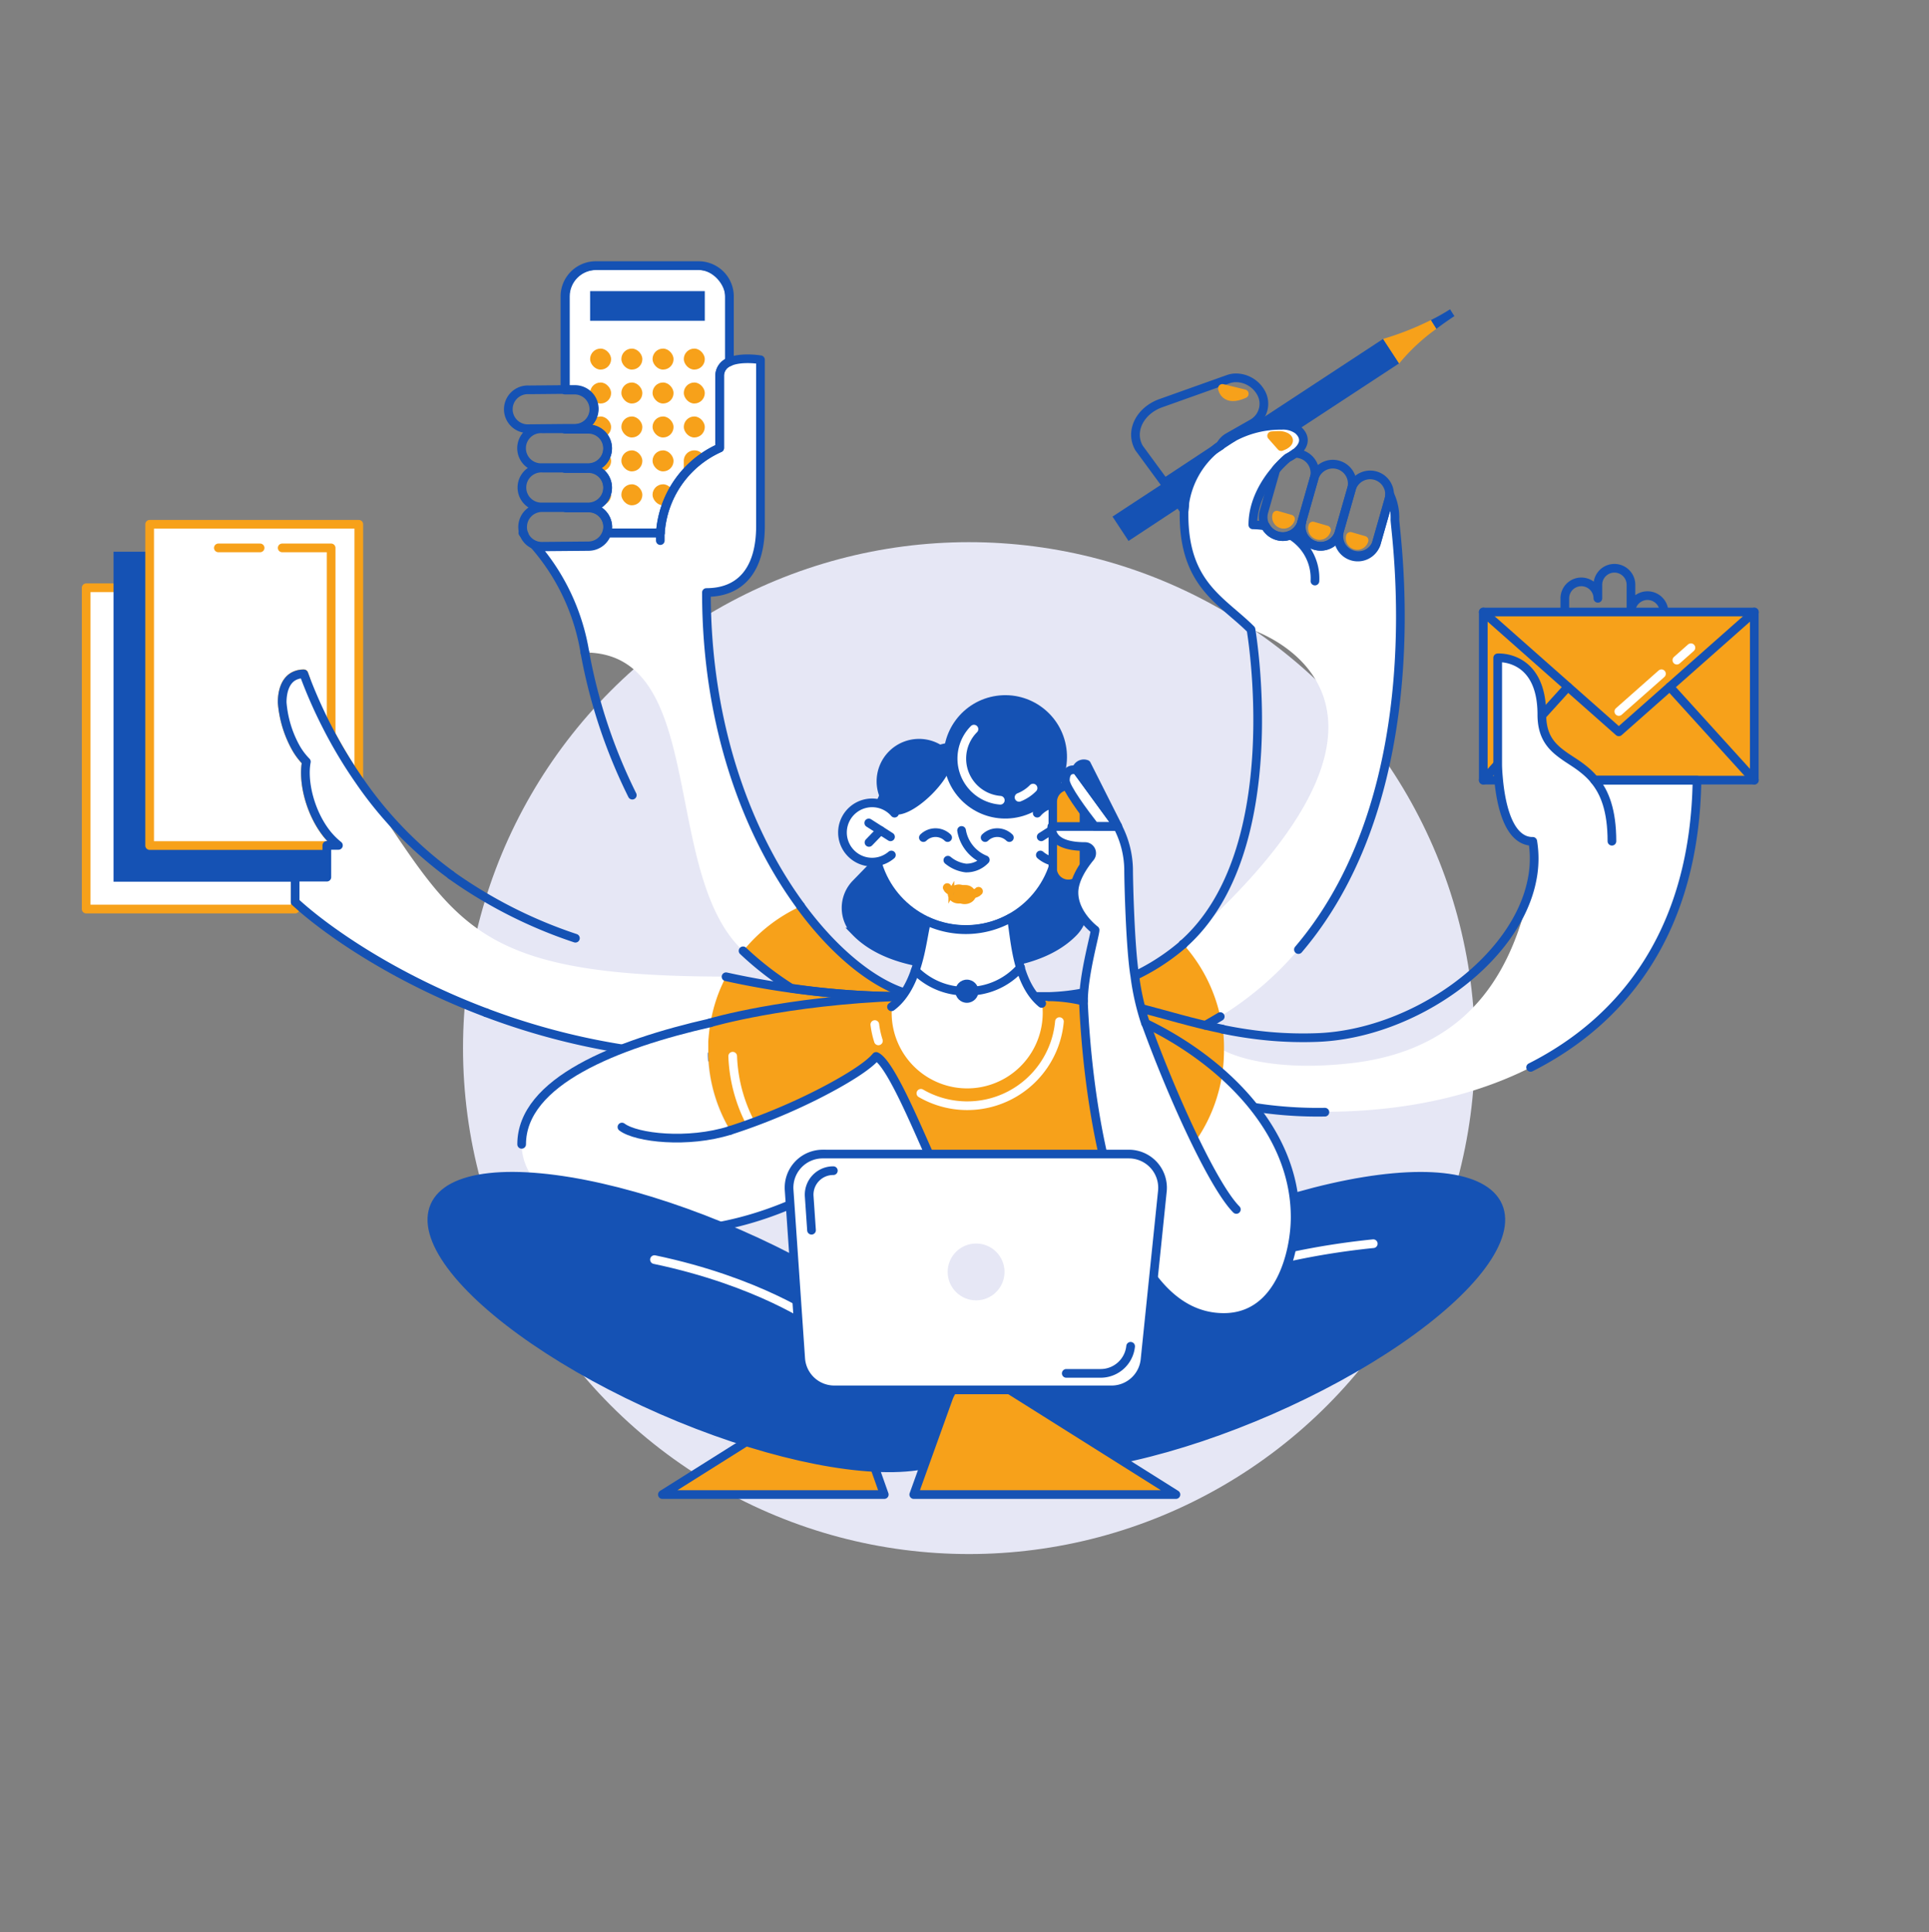 <?xml version="1.0" encoding="utf-8"?>
<svg id="Calque_1" data-name="Calque 1" xmlns="http://www.w3.org/2000/svg" xmlns:xlink="http://www.w3.org/1999/xlink" viewBox="0 0 333.33 333.89"><rect x="0" y="0" width="333.33" height="333.89" fill="#808080" stroke="none"/><defs><style>.cls-1,.cls-10,.cls-16,.cls-7{fill:none;}.cls-1,.cls-17,.cls-18,.cls-3,.cls-8,.cls-9{stroke:#1552b4;}.cls-1,.cls-10,.cls-15,.cls-16,.cls-17,.cls-2,.cls-7,.cls-8,.cls-9{stroke-linecap:round;stroke-linejoin:round;}.cls-1,.cls-10,.cls-15,.cls-16,.cls-17,.cls-18,.cls-2,.cls-3,.cls-7,.cls-8,.cls-9{stroke-width:1.5px;}.cls-18,.cls-2,.cls-5,.cls-9{fill:#fff;}.cls-11,.cls-12,.cls-15,.cls-16,.cls-2{stroke:#f7a11a;}.cls-11,.cls-14,.cls-17,.cls-3{fill:#1552b4;}.cls-11,.cls-12,.cls-18,.cls-3{stroke-miterlimit:10;}.cls-4{fill:#e6e7f5;}.cls-12,.cls-15,.cls-6,.cls-8{fill:#f7a11a;}.cls-7{stroke:#fff;}.cls-10{stroke:#e6e7f5;}.cls-13{clip-path:url(#clip-path);}</style><clipPath id="clip-path"><path class="cls-1" d="M126.05,51.23V62.54a2.56,2.56,0,0,0-1.7,2.48V77.41A17.36,17.36,0,0,0,114.1,92.1h-9.22a3.45,3.45,0,0,0,.16-1v0a3.34,3.34,0,0,0-3.38-3.32l-3.87,0a.19.19,0,0,1,0-.08l3.94,0A3.36,3.36,0,0,0,105,84.29v0a3.34,3.34,0,0,0-3.38-3.32l-4,0v-.08l4,0A3.36,3.36,0,0,0,105,77.5v0a3.34,3.34,0,0,0-3.38-3.32l-4,0v-.1l1.67,0a3.36,3.36,0,0,0,3.33-3.35v0a3.34,3.34,0,0,0-3.38-3.32l-1.62,0V51.23A5.33,5.33,0,0,1,103,45.9h17.71A5.33,5.33,0,0,1,126.05,51.23Z"/></clipPath></defs><path class="cls-2" d="M48.76,121.36A19.24,19.24,0,0,0,51,129v28.09H14.89V101.57H51v15.15C49.32,117.44,48.76,119.44,48.76,121.36Z"/><path class="cls-3" d="M48.76,121.36A19.24,19.24,0,0,0,51,129a11.51,11.51,0,0,0,1.94,2.66c-.65,3.4.62,8.77,3.54,12.46v7.49H20.37V96.09H56.48v29.44a82.69,82.69,0,0,1-4-9.1,3.62,3.62,0,0,0-1.5.29C49.32,117.44,48.76,119.44,48.76,121.36Z"/><path class="cls-2" d="M48.76,121.36A19.24,19.24,0,0,0,51,129a11.51,11.51,0,0,0,1.94,2.66c-.65,3.4.62,8.77,3.54,12.46a12.86,12.86,0,0,0,2,2H25.86V90.6H62v44.16a80.25,80.25,0,0,1-5.49-9.23,82.69,82.69,0,0,1-4-9.1,3.62,3.62,0,0,0-1.5.29C49.32,117.44,48.76,119.44,48.76,121.36Z"/><polyline class="cls-2" points="48.76 94.68 57.22 94.68 57.22 133.9"/><line class="cls-2" x1="37.73" y1="94.68" x2="44.95" y2="94.68"/><circle class="cls-4" cx="167.44" cy="181.12" r="87.43"/><path class="cls-5" d="M122.34,182.66h0C85.56,181.51,59,163.24,51,155.86v-4.28h5.48v-5.49h2a12.86,12.86,0,0,1-2-2c-2.92-3.69-4.19-9.06-3.54-12.46A11.51,11.51,0,0,1,51,129a19.24,19.24,0,0,1-2.24-7.61c0-1.92.56-3.92,2.24-4.64a3.62,3.62,0,0,1,1.5-.29,82.69,82.69,0,0,0,4,9.1A80.25,80.25,0,0,0,62,134.76c16.94,24.57,18.47,34,63.49,34"/><path class="cls-5" d="M128.4,164.31c-14.28-13.35-6.07-51.55-27.33-51.55a37.33,37.33,0,0,0-8.7-18.53,3.27,3.27,0,0,0,1.36.27l8-.07a3.37,3.37,0,0,0,3.17-2.33h9.22a17.36,17.36,0,0,1,10.25-14.69V65a2.56,2.56,0,0,1,1.7-2.48c2.08-.91,5.34-.35,5.34-.35V90.9c0,7.6-3.47,11.49-9.34,11.49,0,23.65,7.45,42.2,16.29,54.2"/><path class="cls-5" d="M204.43,163.17c48.56-42.88,11.74-54.4,11.74-54.4-5-5-11.57-7.71-11.57-19.84,0-.25,0-.49,0-.74s.06-.75.11-1.12a15.11,15.11,0,0,1,5.49-9.63l0,0,.6-.38,2.12-1.4a17.27,17.27,0,0,1,8.57-2.16,4.37,4.37,0,0,1,2.76.77c1.08.89,1.7,2.44-.51,4.09a9.09,9.09,0,0,1-1.25.78h0a17.64,17.64,0,0,0-2,2c-1.76,2-4,5.48-4,9.56a12.45,12.45,0,0,1,2.2.21,3.42,3.42,0,0,0,2.07,1.69,3.28,3.28,0,0,0,2.19-.12,3.33,3.33,0,0,0,2-2.18,3.36,3.36,0,0,0,6.45,1.85A3.36,3.36,0,0,0,237.8,94L240,86.31a5.66,5.66,0,0,0,.13-.91,9.26,9.26,0,0,1,.91,4.36c0,2.5,9.26,61.63-30.18,85.9"/><path class="cls-5" d="M293.24,134.82c-.63,41.23-31.16,57.3-64.3,57.3a70.75,70.75,0,0,1-18.76-2.19c.1-.31.19-.63.28-1a23.65,23.65,0,0,0,.74-3.46v0a27,27,0,0,0,.29-3.94s6.68,3.91,21.85,2.21c21.91-2.45,28.63-17.72,31.38-31.73a18.46,18.46,0,0,0,.13-6.67,3.52,3.52,0,0,1-2-.57c-2.48-1.54-3.51-6.05-3.89-10-.09-1-.15-1.93-.17-2.79,0-.48,0-.94,0-1.35v-17s7.63-.58,7.63,9.8v.16c.05,3.91,1.85,5.58,4.05,7.11,1,.69,2.09,1.35,3.13,2.17a12.44,12.44,0,0,1,1.95,1.9Z"/><path class="cls-1" d="M77.91,151.21a80.92,80.92,0,0,0,21.52,10.92"/><path class="cls-1" d="M84,175c-16.57-6.24-28.19-14.68-33-19.14v-4.28h5.48v-5.49h2a12.86,12.86,0,0,1-2-2c-2.92-3.69-4.19-9.06-3.54-12.46A11.51,11.51,0,0,1,51,129a19.24,19.24,0,0,1-2.24-7.61c0-1.92.56-3.92,2.24-4.64a3.62,3.62,0,0,1,1.5-.29,82.69,82.69,0,0,0,4,9.1A80.25,80.25,0,0,0,62,134.76a67.35,67.35,0,0,0,15.94,16.45"/><path class="cls-1" d="M122.34,182.66h0A119.44,119.44,0,0,1,84,175"/><path class="cls-5" d="M161.65,202.82l-25.13,5.36c-25,10.64-46.38,1-46.38-10.43,0-10.87,16.34-17.3,32.6-21a26.6,26.6,0,0,0-.41,4.67q0,.56,0,1.11a27.1,27.1,0,0,0,3.78,12.83,105.67,105.67,0,0,0,15-6.15c5-2.53,8.92-5,10.25-6.64C154.21,183.8,159.88,199.46,161.65,202.82Z"/><path class="cls-6" d="M187.23,173l-6-.75h0a30.32,30.32,0,0,0,5.92-.64c0,.25,0,.52,0,.79S187.22,172.75,187.23,173Z"/><path class="cls-6" d="M156.71,171.69a6.14,6.14,0,0,1-.51.51h-.42s-1.36,0-3.77-.06l-.61,0c-1.12,0-2.43-.11-3.92-.22l-2-.15-1-.08-1-.1-.87-.09-1.6-.17-.87-.1-.83-.1-1.71-.22-.88-.12a54.16,54.16,0,0,1-8.31-6.45,27.46,27.46,0,0,1,9.94-7.72C144.47,164.93,151.27,170.12,156.71,171.69Z"/><path class="cls-6" d="M210.86,175.67c-.83.52-1.7,1-2.57,1.51-3.95-.93-7.62-2-11.23-3-.64-1.83-1.23-3.6-1.74-5.27a38.53,38.53,0,0,0,9.11-5.78h0A27.36,27.36,0,0,1,210.86,175.67Z"/><path class="cls-6" d="M155.78,172.2c-19.66.73-32.24,4.31-33,4.53h0a26.33,26.33,0,0,1,2.71-8c4,.86,7.81,1.5,11.26,2l.88.12c.58.08,1.15.16,1.71.22l.83.1.87.1,1.6.17.87.09,1,.1,1,.08,2,.15c1.49.11,2.8.18,3.92.22l.61,0C154.42,172.23,155.78,172.2,155.78,172.2Z"/><path class="cls-6" d="M211.5,181.56a27.11,27.11,0,0,1-.29,3.95h0A58,58,0,0,0,198,176.79c-.32-.87-.62-1.73-.91-2.57,3.61.93,7.28,2,11.23,3,1,.24,2,.46,3,.66h0A25.22,25.22,0,0,1,211.5,181.56Z"/><path class="cls-6" d="M180.22,173.55a17,17,0,0,1-1.55-1.35h2.6l6,.75c.08,1.9.21,4.09.41,6.49.23,2.76.55,5.8,1,9l1.1,8.1,2.28,8.91-28,2-5.45-11.72L156.68,191c-1.77-3.36-2.47-7.24-5.28-8.48-1.33,1.6-5.22,4.11-10.25,6.64-.67.34-1.37.67-2.08,1l-.37.18-.69.32c-1.55.72-3.18,1.43-4.84,2.09-2.3.94-4.67,1.81-7,2.55a27.1,27.1,0,0,1-3.78-12.83q0-.56,0-1.11c0-.4,0-.8,0-1.19s.05-.79.08-1.17c.07-.74.16-1.46.29-2.17l0-.14h0c.76-.22,13.34-3.8,33-4.53h.42a19.79,19.79,0,0,1-2.23,1.86"/><path class="cls-7" d="M130.39,195.35a27.1,27.1,0,0,1-3.78-12.83"/><path class="cls-1" d="M90.14,197.75c0-10.87,16.34-17.3,32.6-21"/><path class="cls-1" d="M126.14,195.35a105.67,105.67,0,0,0,15-6.15c5-2.53,8.92-5,10.25-6.64,2.81,1.24,8.48,15.86,10.25,19.22l-8.8,1.56-5.16-2.2c-3.37.23-6.12-3.63-5.79-.26l-5.38,7.3c-12,5.09-23.12,5.55-31.48,3.38"/><path class="cls-8" d="M147.8,244.14l5,14.13H114.46l26.32-16.56A4.76,4.76,0,0,1,147.8,244.14Z"/><ellipse class="cls-3" cx="121.05" cy="228.46" rx="16.62" ry="50.13" transform="translate(-136.77 247.92) rotate(-66.4)"/><path class="cls-3" d="M182.44,149.55l3.08,3.17a6,6,0,0,1,0,8.35c-3.87,4-10.49,5.87-18.82,5.87s-14.95-1.92-18.81-5.87a6,6,0,0,1,0-8.35l3.08-3.17"/><circle class="cls-9" cx="166.9" cy="144.72" r="15.9"/><path class="cls-9" d="M166.16,143.51a6.65,6.65,0,0,0,4.1,5.08A4.48,4.48,0,0,1,166.9,150a6,6,0,0,1-3.11-1.35"/><path class="cls-10" d="M157.67,129.8a17.88,17.88,0,0,1,11.41-2.58"/><ellipse class="cls-3" cx="212.93" cy="228.46" rx="50.13" ry="16.62" transform="translate(-73.66 104.36) rotate(-23.6)"/><path class="cls-7" d="M222.85,217.2a130.32,130.32,0,0,1,14.45-2.28"/><path class="cls-8" d="M163.9,241.59l-6,16.68h45.3l-31.06-19.54A5.62,5.62,0,0,0,163.9,241.59Z"/><path class="cls-9" d="M154.58,140.52a5.12,5.12,0,1,0-.55,7.23"/><line class="cls-9" x1="153.88" y1="144.61" x2="150.12" y2="142.21"/><line class="cls-9" x1="152.16" y1="143.51" x2="150.16" y2="145.58"/><path class="cls-9" d="M179.23,140.52a5.12,5.12,0,1,1,.54,7.23"/><line class="cls-9" x1="179.92" y1="144.61" x2="183.68" y2="142.21"/><line class="cls-9" x1="181.64" y1="143.51" x2="183.65" y2="145.58"/><path class="cls-2" d="M163.68,153.38c.41,1.13,4.53,1.68,5.41.64"/><path class="cls-11" d="M167.13,154.61c0,.63-.85,1.14-1.74,1s-1.32-.91-1-1.48a1.47,1.47,0,0,1,1.62-.75A1.31,1.31,0,0,1,167.13,154.61Z"/><path class="cls-12" d="M168.17,154.58c0,.63-.73,1.23-1.64,1.15s-1.43-.75-1.23-1.35a1.51,1.51,0,0,1,1.55-.93A1.32,1.32,0,0,1,168.17,154.58Z"/><path class="cls-1" d="M125.46,168.79a145.53,145.53,0,0,0,30.32,3.41h25.49a37.17,37.17,0,0,0,23.16-9"/><path class="cls-1" d="M210.86,175.67c-.85.52-1.71,1-2.59,1.51"/><path class="cls-1" d="M211.24,177.84c-10.22-2.09-18.36-5.68-27.82-5.68"/><path class="cls-1" d="M203.7,187.36a24.39,24.39,0,0,0,6.49,2.57"/><path class="cls-1" d="M107.47,194.76c2.5,1.89,11.43,2.88,18.67.59"/><g class="cls-13"><rect class="cls-9" x="97.7" y="45.91" width="28.36" height="46.19" rx="5.32"/><rect class="cls-14" x="101.97" y="50.31" width="19.82" height="5.12"/><rect class="cls-6" x="101.97" y="60.24" width="3.63" height="3.63" rx="1.81"/><rect class="cls-6" x="107.37" y="60.24" width="3.63" height="3.63" rx="1.81"/><rect class="cls-6" x="112.76" y="60.24" width="3.63" height="3.63" rx="1.81"/><rect class="cls-6" x="118.16" y="60.24" width="3.63" height="3.63" rx="1.81"/><rect class="cls-6" x="101.97" y="66.1" width="3.63" height="3.63" rx="1.81"/><rect class="cls-6" x="107.37" y="66.1" width="3.63" height="3.63" rx="1.81"/><rect class="cls-6" x="112.76" y="66.1" width="3.63" height="3.63" rx="1.81"/><rect class="cls-6" x="118.16" y="66.1" width="3.63" height="3.63" rx="1.81"/><rect class="cls-6" x="101.97" y="71.97" width="3.63" height="3.63" rx="1.81"/><rect class="cls-6" x="107.37" y="71.97" width="3.63" height="3.63" rx="1.81"/><rect class="cls-6" x="112.76" y="71.97" width="3.63" height="3.63" rx="1.81"/><rect class="cls-6" x="118.16" y="71.97" width="3.63" height="3.63" rx="1.81"/><rect class="cls-6" x="101.97" y="77.83" width="3.63" height="3.63" rx="1.81"/><rect class="cls-6" x="107.37" y="77.83" width="3.63" height="3.63" rx="1.81"/><rect class="cls-6" x="112.76" y="77.83" width="3.63" height="3.63" rx="1.81"/><rect class="cls-6" x="101.97" y="83.69" width="3.63" height="3.63" rx="1.81"/><rect class="cls-6" x="107.37" y="83.69" width="3.63" height="3.63" rx="1.81"/><rect class="cls-6" x="112.76" y="83.69" width="3.63" height="3.63" rx="1.81"/><path class="cls-6" d="M118.16,79.64h0A1.81,1.81,0,0,1,120,77.83h0a1.81,1.81,0,0,1,1.82,1.81h0v5.87h0A1.81,1.81,0,0,1,120,87.32h0a1.81,1.81,0,0,1-1.81-1.81h0Z"/></g><path class="cls-1" d="M126.05,51.23V62.54a2.56,2.56,0,0,0-1.7,2.48V77.41A17.36,17.36,0,0,0,114.1,92.1h-9.22a3.45,3.45,0,0,0,.16-1v0a3.34,3.34,0,0,0-3.38-3.32l-3.87,0a.19.19,0,0,1,0-.08l3.94,0A3.36,3.36,0,0,0,105,84.29v0a3.34,3.34,0,0,0-3.38-3.32l-4,0v-.08l4,0A3.36,3.36,0,0,0,105,77.5v0a3.34,3.34,0,0,0-3.38-3.32l-4,0v-.1l1.67,0a3.36,3.36,0,0,0,3.33-3.35v0a3.34,3.34,0,0,0-3.38-3.32l-1.62,0V51.23A5.33,5.33,0,0,1,103,45.9h17.71A5.33,5.33,0,0,1,126.05,51.23Z"/><path class="cls-1" d="M138.34,156.59c7.43,10.12,15.86,15.6,21.66,15.6h-4.23a132.35,132.35,0,0,1-19.06-1.43,54.16,54.16,0,0,1-8.31-6.45"/><path class="cls-1" d="M101.07,112.76a37.33,37.33,0,0,0-8.7-18.53,3.27,3.27,0,0,0,1.36.27l8-.07a3.37,3.37,0,0,0,3.17-2.33h9.22a17.36,17.36,0,0,1,10.25-14.69V65a2.56,2.56,0,0,1,1.7-2.48c2.08-.91,5.34-.35,5.34-.35V90.9c0,7.6-3.47,11.49-9.34,11.49,0,23.65,7.45,42.2,16.29,54.2"/><path class="cls-1" d="M109.26,137.41a92.39,92.39,0,0,1-8.19-24.65"/><path class="cls-1" d="M114.1,92.1c0,.43,0,.87,0,1.32"/><path class="cls-1" d="M102.69,70.67v0a3.36,3.36,0,0,1-3.33,3.35l-1.67,0-6.31.06a3.36,3.36,0,1,1,0-6.71l6.36-.06,1.62,0A3.34,3.34,0,0,1,102.69,70.67Z"/><path class="cls-1" d="M105,77.46v0a3.36,3.36,0,0,1-3.33,3.35l-4,0-4,0a3.36,3.36,0,1,1,0-6.71l4,0,4,0A3.34,3.34,0,0,1,105,77.46Z"/><path class="cls-1" d="M105,84.25v0a3.36,3.36,0,0,1-3.33,3.35l-3.94,0-4,0a3.36,3.36,0,1,1,0-6.71l4,0,4,0A3.34,3.34,0,0,1,105,84.25Z"/><path class="cls-1" d="M105,91v0a3.45,3.45,0,0,1-.16,1,3.37,3.37,0,0,1-3.17,2.33l-8,.07a3.27,3.27,0,0,1-1.36-.27h0a3.27,3.27,0,0,1-1.8-1.9h0a3.24,3.24,0,0,1-.2-1.13,3.35,3.35,0,0,1,3.33-3.38l4.11,0,3.87,0A3.34,3.34,0,0,1,105,91Z"/><path class="cls-1" d="M90.55,92.31l-.2-.21"/><path class="cls-1" d="M210.26,77.41c.21-.17.42-.34.65-.5A17.63,17.63,0,0,1,213,75.63"/><path class="cls-1" d="M227.22,81.7a3.18,3.18,0,0,1-.13.91l-2.19,7.68a3.33,3.33,0,0,1-2,2.18,3.28,3.28,0,0,1-2.19.12,3.35,3.35,0,0,1-2.31-4.15l2.08-7.31a17.64,17.64,0,0,1,2-2h0a9.09,9.09,0,0,0,1.25-.78,3.3,3.3,0,0,1,1,.13A3.36,3.36,0,0,1,227.22,81.7Z"/><path class="cls-1" d="M233.67,83.55a3.18,3.18,0,0,1-.13.91l-2.19,7.68a3.36,3.36,0,0,1-6.45-1.85l2.19-7.68a3.36,3.36,0,0,1,6.58.94Z"/><path class="cls-1" d="M204.11,87.48l.62-.41c0,.37-.09.75-.11,1.12Z"/><path class="cls-1" d="M216.47,73.14l-4.23,2.41a3.4,3.4,0,0,0-1.33,1.36.61.61,0,0,0,0,.12l-.6.38,0,0-9.09,6-4.4-6c-1.66-2.94.21-6.47,3.78-7.74l11.62-4.14a4.16,4.16,0,0,1,1.4-.24,5,5,0,0,1,4.23,2.49A3.9,3.9,0,0,1,216.47,73.14Z"/><path class="cls-1" d="M240.12,85.4a3.18,3.18,0,0,1-.13.91L237.8,94a3.36,3.36,0,0,1-6.45-1.85l2.19-7.68a3.36,3.36,0,0,1,6.58.94Z"/><path class="cls-14" d="M210.22,77.44a15.11,15.11,0,0,0-5.49,9.63l-.62.41-9.1,6-2.77-4.21,8.89-5.83Z"/><path class="cls-14" d="M241.77,62.79,224.31,74.24a3.14,3.14,0,0,0-1.76-.77A20.56,20.56,0,0,0,213,75.63l26-17.06Z"/><path class="cls-6" d="M248.21,56.82a33.76,33.76,0,0,0-6.44,6L239,58.57a50.44,50.44,0,0,0,8.26-3.26Z"/><path class="cls-14" d="M251.32,54.63s-1.35.87-3.11,2.19l-.94-1.51a36.32,36.32,0,0,0,3.3-1.86Z"/><path class="cls-1" d="M227.22,100.41A8.7,8.7,0,0,0,223,92.47"/><path class="cls-1" d="M204.43,163.17c18.34-16.21,11.74-54.4,11.74-54.4-5-5-11.57-7.71-11.57-19.84,0-.25,0-.49,0-.74s.06-.75.11-1.12a15.11,15.11,0,0,1,5.49-9.63l0,0,.6-.38,2.12-1.4a17.27,17.27,0,0,1,8.57-2.16,4.37,4.37,0,0,1,2.76.77c1.08.89,1.7,2.44-.51,4.09a9.09,9.09,0,0,1-1.25.78h0a17.64,17.64,0,0,0-2,2c-1.76,2-4,5.48-4,9.56a12.45,12.45,0,0,1,2.2.21,3.42,3.42,0,0,0,2.07,1.69,3.28,3.28,0,0,0,2.19-.12,3.33,3.33,0,0,0,2-2.18,3.36,3.36,0,0,0,6.45,1.85A3.36,3.36,0,0,0,237.8,94L240,86.31a5.66,5.66,0,0,0,.13-.91,9.26,9.26,0,0,1,.91,4.36c0,2.16,6.92,46.64-16.67,74.33"/><path class="cls-15" d="M221.39,77.18c.23-.09.43-.18.59-.26,1-.57.75-1.1.24-1.4a2.57,2.57,0,0,0-1.3-.27,11,11,0,0,0-1.18.06Z"/><path class="cls-16" d="M235.71,93.37a1.21,1.21,0,0,1-1.51.84,1.24,1.24,0,0,1-.85-1.52Z"/><path class="cls-16" d="M229.22,91.58a1.23,1.23,0,1,1-2.36-.68Z"/><path class="cls-16" d="M223,89.7a1.23,1.23,0,0,1-2.37-.68Z"/><line class="cls-1" x1="204.43" y1="163.17" x2="204.42" y2="163.16"/><path class="cls-1" d="M270.48,130.75a3,3,0,0,1-.08-.67V103.39a2.85,2.85,0,0,1,4.87-2,2.82,2.82,0,0,1,.84,2v-2.33a2.86,2.86,0,0,1,5.72,0v4.56a2.86,2.86,0,0,1,5.71,0v4.74a2.86,2.86,0,0,1,2.86-2.86,2.8,2.8,0,0,1,2,.84,2.84,2.84,0,0,1,.84,2v19.72"/><rect class="cls-8" x="256.31" y="105.76" width="46.83" height="29.05"/><polyline class="cls-1" points="256.31 105.76 279.73 126.47 303.15 105.76"/><line class="cls-7" x1="289.76" y1="114.08" x2="292.19" y2="111.93"/><line class="cls-7" x1="279.73" y1="122.95" x2="287.1" y2="116.43"/><line class="cls-1" x1="270.93" y1="118.69" x2="256.31" y2="134.82"/><line class="cls-1" x1="303.15" y1="134.82" x2="288.53" y2="118.69"/><path class="cls-5" d="M278.54,145.37c0-7.26-2.32-10.37-4.93-12.45-1-.82-2.13-1.48-3.13-2.17-2.23-1.55-4.05-3.25-4.05-7.27,0-10.38-7.63-9.8-7.63-9.8v17c0,4.76.86,14.69,6.05,14.69"/><path class="cls-1" d="M264.49,184.45c16.67-8.43,28.37-24.27,28.75-49.63H275.56a12.44,12.44,0,0,0-1.95-1.9c-1-.82-2.13-1.48-3.13-2.17-2.2-1.53-4-3.2-4.05-7.11v-.16c0-10.38-7.63-9.8-7.63-9.8v17c0,.41,0,.87,0,1.35,0,.86.08,1.81.17,2.79.38,3.93,1.41,8.44,3.89,10a3.52,3.52,0,0,0,2,.57,18.46,18.46,0,0,1-.13,6.67c-2.75,14-20.51,26.6-37.08,27.23a65.3,65.3,0,0,1-8.26-.21,71.67,71.67,0,0,1-8.15-1.22h0"/><path class="cls-1" d="M210.46,189c-.09.32-.18.64-.28,1a70.75,70.75,0,0,0,18.76,2.19"/><path class="cls-9" d="M278.54,145.37c0-5.36-1.27-8.46-3-10.55"/><path class="cls-1" d="M122.74,176.74s12.75-3.8,33-4.54"/><path class="cls-6" d="M184.57,153.11a2.71,2.71,0,0,1-2.71-2.71V138.55a2.71,2.71,0,1,1,5.42,0V150.4A2.71,2.71,0,0,1,184.57,153.11Z"/><path class="cls-14" d="M184.57,136.58a2,2,0,0,1,2,2V150.4a2,2,0,0,1-3.92,0V138.55a2,2,0,0,1,2-2m0-1.5a3.47,3.47,0,0,0-3.46,3.47V150.4a3.46,3.46,0,0,0,6.92,0V138.55a3.47,3.47,0,0,0-3.46-3.47Z"/><path class="cls-5" d="M187.23,173c-.06-1.64,2-11.15,2-12.29,0,0-3.65-2.68-3.65-6.48,0-2.19,1.52-4.5,2.8-6.06a1.15,1.15,0,0,0-.89-1.88c-5.19,0-5.73-2.18-5.73-3.08a1.62,1.62,0,0,1,0-.38h11.37a16.5,16.5,0,0,1,1.89,7.29c0,3.36,0,18.69,2.93,26.71,12.74,6.12,25.85,18.05,25.85,33.51,0,5.94-2.59,17.33-12.33,17.33-16.85,0-22.34-29.92-23.85-48.18-.2-2.4-.33-4.59-.41-6.49"/><path class="cls-6" d="M211.21,185.52a23.78,23.78,0,0,1-.74,3.47c-.09.32-.18.63-.28.94h0a27.06,27.06,0,0,1-3.62,7.3h0c-.43-.88-.86-1.79-1.29-2.72l-.33-.72c-.34-.73-.68-1.49-1-2.25l-.24-.53-.17-.39c-.38-.89-.78-1.79-1.16-2.7-1.55-3.68-3-7.49-4.38-11.14A58,58,0,0,1,211.21,185.52Z"/><path class="cls-1" d="M187.23,173c0-4.6,2-11.49,2-12.29,0,0-3.65-2.68-3.65-6.48,0-2.19,1.52-4.5,2.8-6.06a1.15,1.15,0,0,0-.89-1.88c-5.19,0-5.73-2.18-5.73-3.08a1.62,1.62,0,0,1,0-.38h11.37a16.5,16.5,0,0,1,1.89,7.29c0,2.21.28,13.66,1.07,18.5a42.84,42.84,0,0,0,1.86,8.21c12.74,6.12,25.85,18.05,25.85,33.51,0,5.94-2.59,17.33-12.33,17.33-16.85,0-22.34-29.92-23.85-48.18-.2-2.4-.33-4.59-.41-6.49"/><path class="cls-9" d="M193.15,142.79h-4c-1.84-2.36-5.06-6.69-5.06-7.92,0-2.1,1.5-1.9,1.88-1.81l.09,0Z"/><path class="cls-17" d="M193.15,142.79l-7.08-9.71-.09,0a1.32,1.32,0,0,1,1.77-1Z"/><path class="cls-9" d="M187.23,173a27,27,0,0,0-6-.75"/><path class="cls-1" d="M213.64,209a11.71,11.71,0,0,1-.82-.93c-4-5-10.4-19-14.85-31.29"/><path class="cls-9" d="M163.75,144.74a3,3,0,0,0-4.19,0"/><path class="cls-9" d="M170.23,144.74a3,3,0,0,1,4.19,0"/><path class="cls-15" d="M211.23,67.12s.39,2.49,3.78.93Z"/><path class="cls-7" d="M141,228.46s-9.81-7-27.91-10.79"/><path class="cls-18" d="M192.16,240.18h-48a5.82,5.82,0,0,1-5.8-5.42l-2-29.12a5.81,5.81,0,0,1,5.8-6.21h52.91a5.82,5.82,0,0,1,5.79,6.4l-3,29.12A5.81,5.81,0,0,1,192.16,240.18Z"/><path class="cls-9" d="M195.37,232.65a5.21,5.21,0,0,1-5.18,4.68h-5.94"/><path class="cls-9" d="M140.23,212.59l-.4-5.85A4.15,4.15,0,0,1,144,202.3"/><circle class="cls-4" cx="168.67" cy="219.8" r="4.91"/><path class="cls-14" d="M164.07,129.91c2.87,2.86-7.5,13.23-10.36,10.37a7.33,7.33,0,1,1,10.36-10.37Z"/><circle class="cls-14" cx="173.71" cy="130.79" r="10.66" transform="translate(-16.62 25.65) rotate(-8.06)"/><path class="cls-7" d="M172.85,138.29A7.22,7.22,0,0,1,168.3,126"/><path class="cls-7" d="M178.51,136.19a7,7,0,0,1-2.42,1.6"/><path class="cls-7" d="M183.07,176.54a16,16,0,0,1-23.94,12.39"/><path class="cls-7" d="M151.79,179.87a15.56,15.56,0,0,1-.62-2.82"/><path class="cls-5" d="M180.21,173.54l-.17-.14h0c-2.34-1.91-3.5-5.06-4.15-8s-.81-5.58-1.12-6.82a15.87,15.87,0,0,1-14.59.58c-.34,1.2-.62,3.3-1.15,5.62h0c-.78,3.33-2.1,7.1-4.94,9.2l-.13.1h.12c0,.31,0,.63,0,.95a13,13,0,1,0,26.1,0,11.8,11.8,0,0,0-.09-1.46Z"/><path class="cls-9" d="M180,173.4h0c-2.34-1.91-3.5-5.06-4.15-8s-.81-5.58-1.12-6.82a15.87,15.87,0,0,1-14.59.58c-.34,1.2-.62,3.3-1.15,5.62h0c-.78,3.33-2.1,7.1-4.94,9.2"/><path class="cls-1" d="M176.36,167.18a12.13,12.13,0,0,1-9.33,4.11,12.26,12.26,0,0,1-8.86-3.58"/><circle class="cls-14" cx="167.08" cy="171.29" r="2"/></svg>